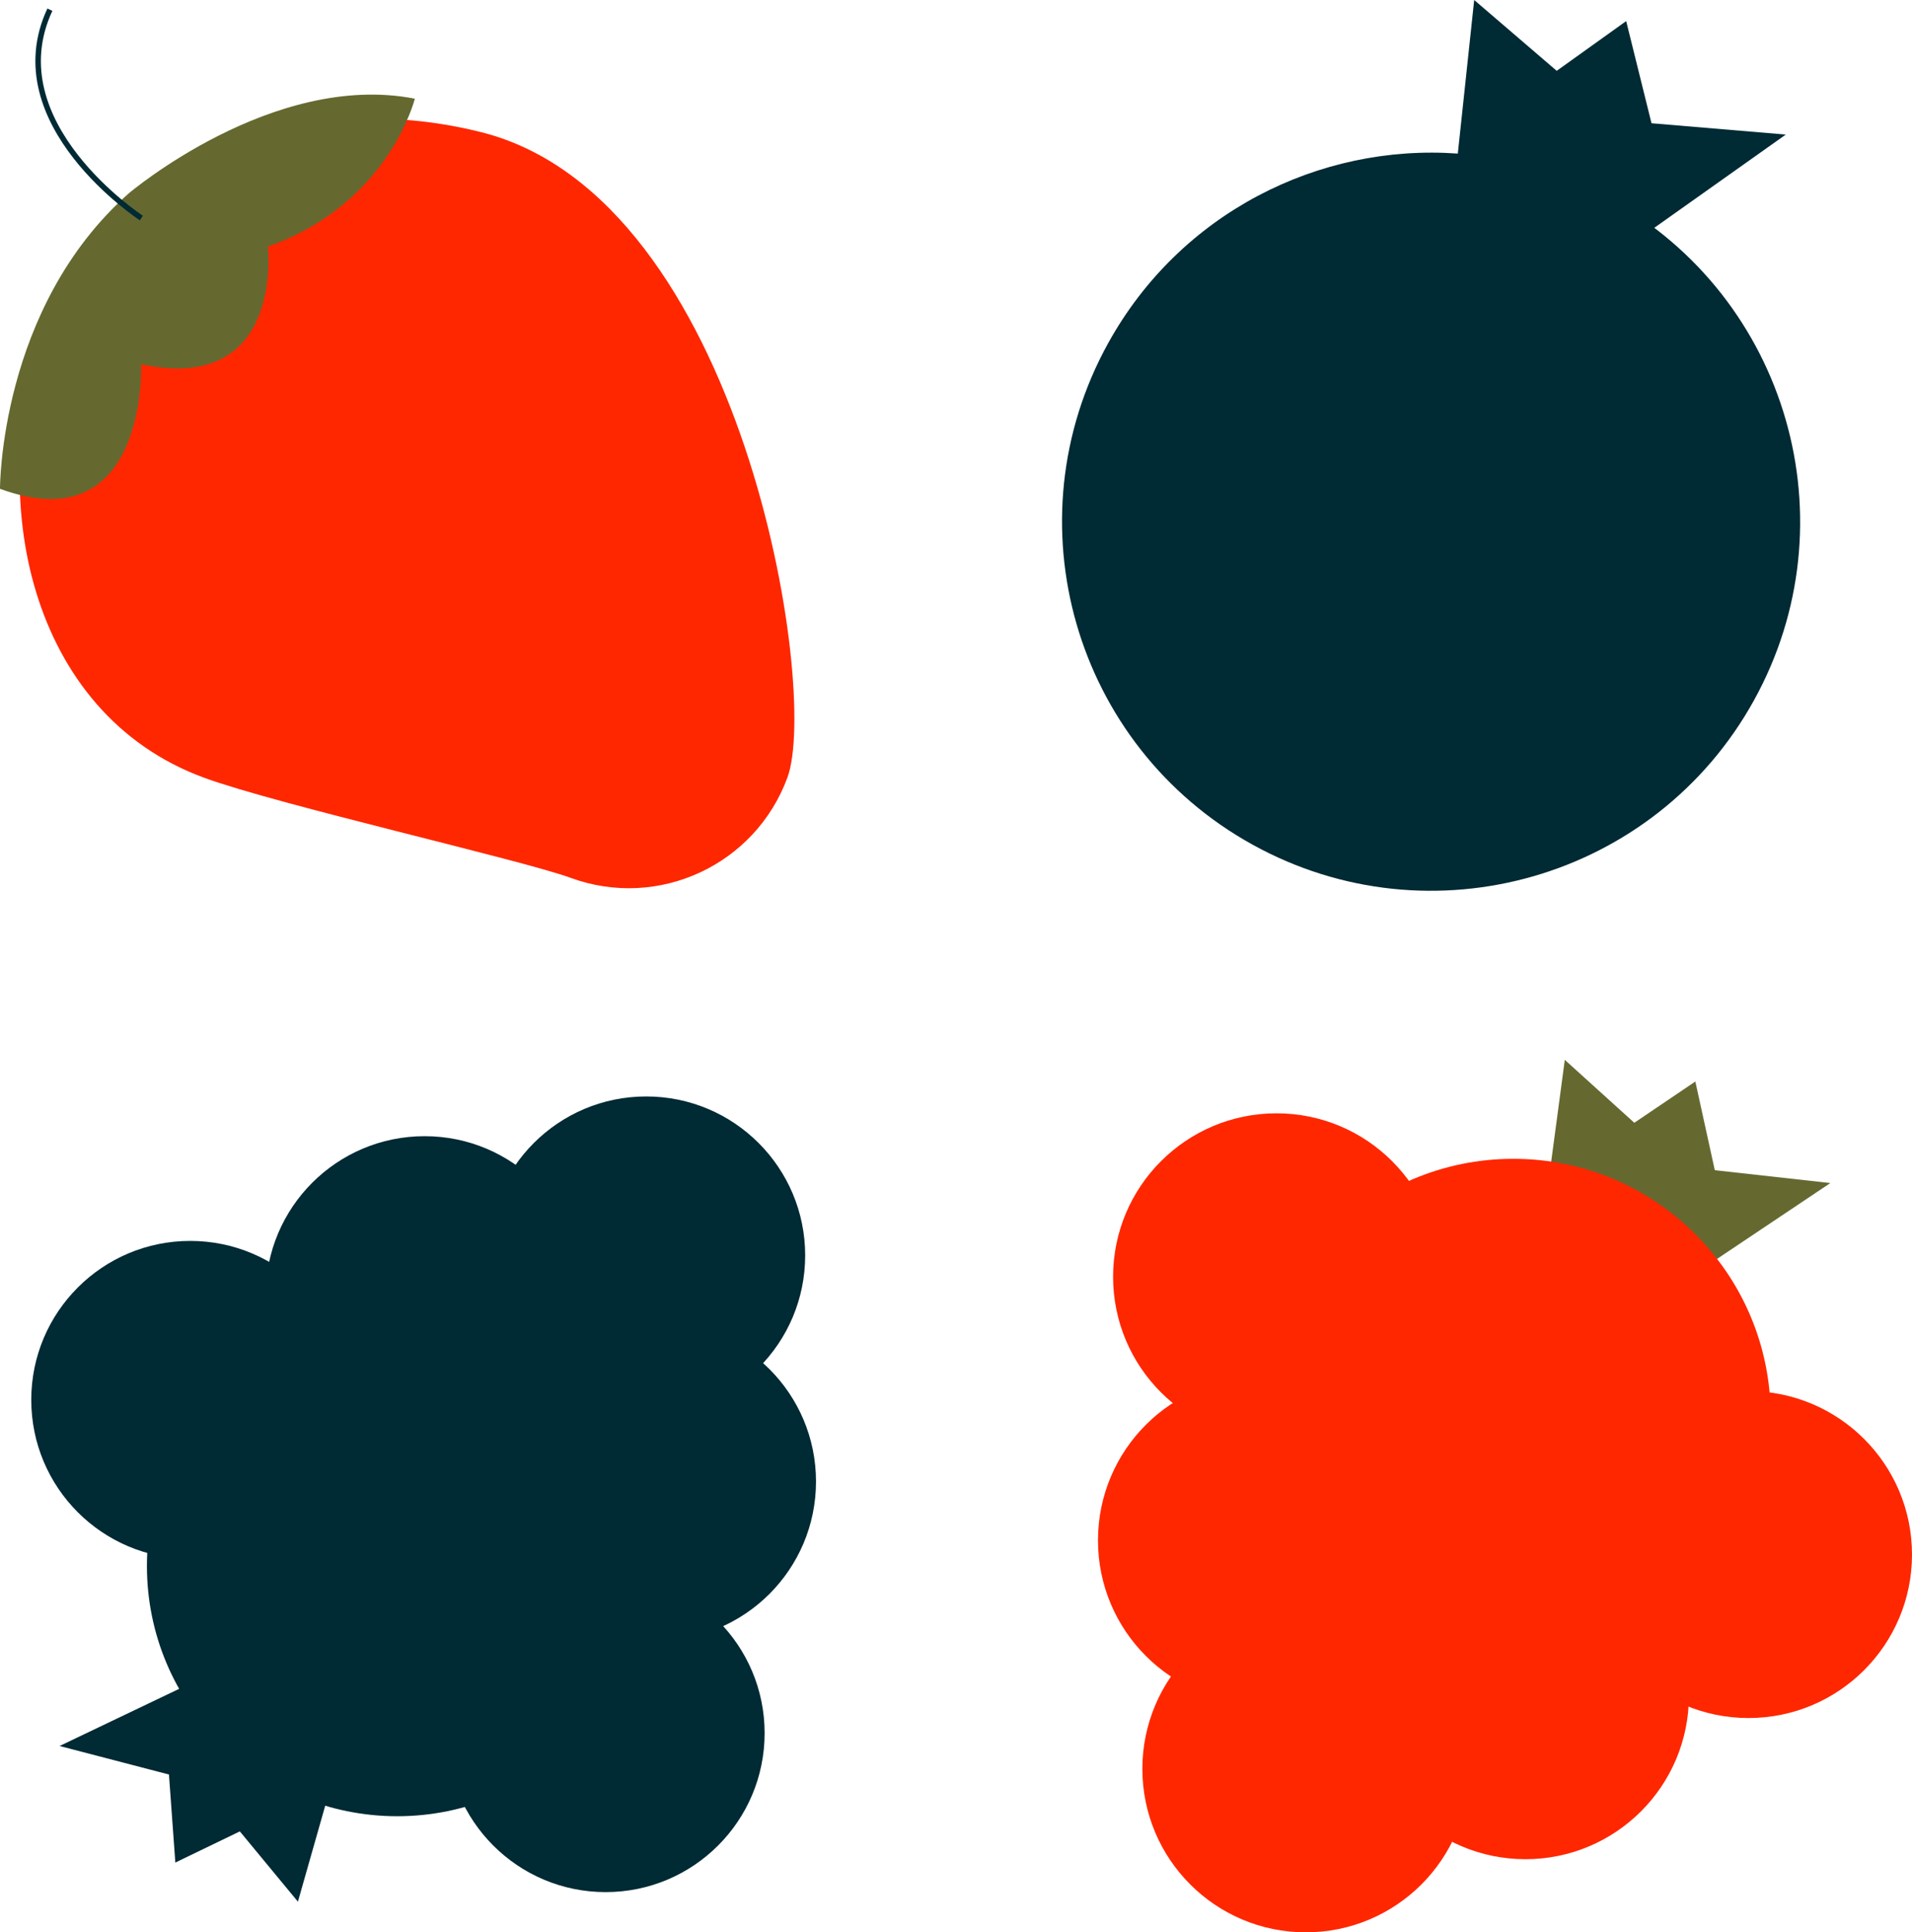 <?xml version="1.0" encoding="UTF-8"?><svg id="Layer_1" xmlns="http://www.w3.org/2000/svg" viewBox="0 0 347.98 351.66"><defs><style>.cls-1{fill:#002a34;}.cls-1,.cls-2,.cls-3{stroke-width:0px;}.cls-2{fill:#ff2700;}.cls-3{fill:#656930;}.cls-4{fill:none;stroke:#002a34;stroke-miterlimit:10;}</style></defs><path class="cls-2" d="M87.64,24.07c47.6,12.01,61.53,101.45,55.68,117.4-5.85,15.95-23.51,24.14-39.46,18.29-8.97-3.29-53.19-13.27-66.71-18.22C5.01,129.76-2.57,90.12,8.14,60.89,19.91,28.78,54.45,15.69,87.64,24.07Z"/><path class="cls-3" d="M75.5,17.96s-4.75,19.18-26.74,26.9c0,0,3.05,27.04-23.07,21.42C25.69,66.27,26.93,98.81,0,88.96,0,88.96-.14,56.06,23.42,35.2c0,0,26.24-22.28,52.08-17.24Z"/><path class="cls-4" d="M25.73,39.68S-.61,22.49,9.08,1.76"/><path class="cls-1" d="M319.22,127.45c-17.95,32.46-58.82,44.21-91.27,26.26-32.46-17.95-44.21-58.82-26.26-91.27,13.08-23.65,38.33-36.31,63.63-34.49,9.42.68,18.84,3.36,27.64,8.23,32.46,17.95,44.21,58.82,26.26,91.27Z"/><polygon class="cls-1" points="268.3 0 265.32 27.94 296.11 44.98 325.01 24.49 300.57 22.43 295.96 3.84 283.32 12.89 268.3 0"/><polygon class="cls-3" points="284.79 192.88 281.58 216.9 307.74 232.29 333.12 215.3 312.09 212.96 308.55 196.82 297.44 204.33 284.79 192.88"/><circle class="cls-2" cx="318.23" cy="282.91" r="29.75"/><circle class="cls-2" cx="275.43" cy="257.72" r="46.83"/><circle class="cls-2" cx="277.63" cy="308.6" r="29.75"/><circle class="cls-2" cx="237.66" cy="321.91" r="29.75"/><circle class="cls-2" cx="232.33" cy="232.36" r="29.75"/><circle class="cls-2" cx="229.58" cy="280.33" r="29.75"/><circle class="cls-1" cx="34.62" cy="254.76" r="28.93"/><circle class="cls-1" cx="72.29" cy="284.98" r="45.55"/><circle class="cls-1" cx="77.28" cy="235.7" r="28.93"/><circle class="cls-1" cx="117.61" cy="228.47" r="28.93"/><circle class="cls-1" cx="110.23" cy="315.41" r="28.93"/><circle class="cls-1" cx="119.58" cy="269.62" r="28.93"/><polygon class="cls-1" points="54.22 346.08 60.67 323.41 37.64 304.94 10.84 317.75 30.75 322.94 31.91 338.96 43.65 333.29 54.22 346.08"/></svg>